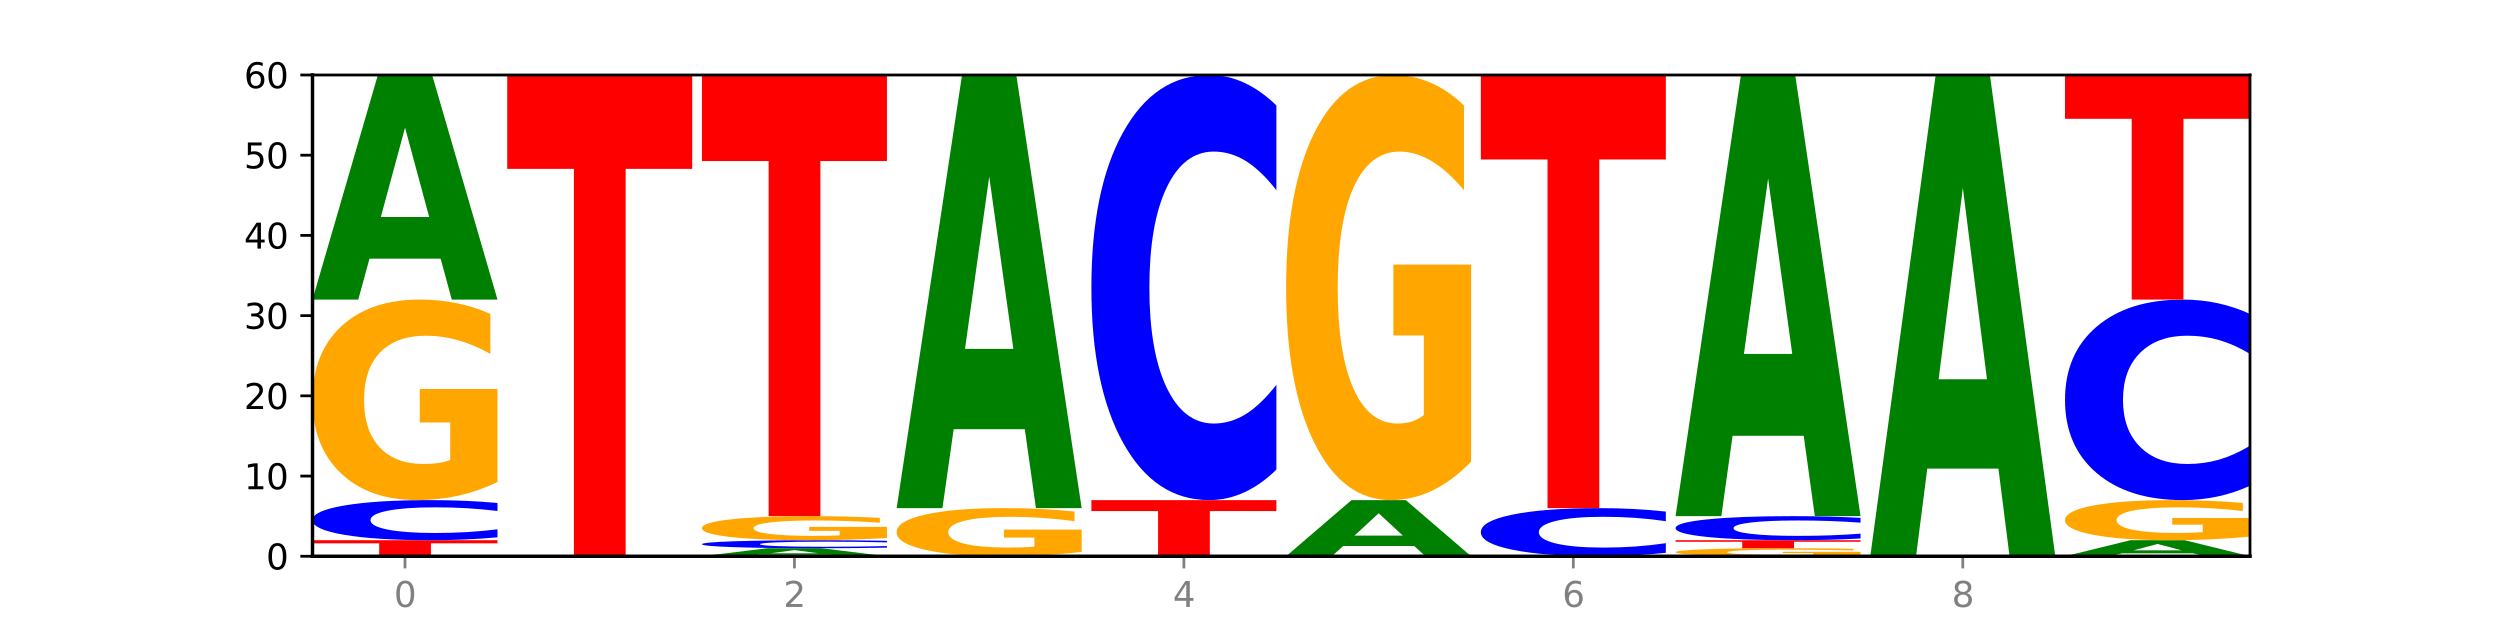 <?xml version="1.0" encoding="utf-8" standalone="no"?>
<!DOCTYPE svg PUBLIC "-//W3C//DTD SVG 1.1//EN"
  "http://www.w3.org/Graphics/SVG/1.1/DTD/svg11.dtd">
<svg xmlns:xlink="http://www.w3.org/1999/xlink" width="720pt" height="180pt" viewBox="0 0 720 180" xmlns="http://www.w3.org/2000/svg" version="1.1">
 <defs>
  <style type="text/css">*{stroke-linejoin: round; stroke-linecap: butt}</style>
 </defs>
 <g id="figure_1">
  <g id="patch_1">
   <path d="M 0 180 
L 720 180 
L 720 0 
L 0 0 
z
" style="fill: #ffffff"/>
  </g>
  <g id="axes_1">
   <g id="patch_2">
    <path d="M 90 160.2 
L 648 160.2 
L 648 21.6 
L 90 21.6 
z
" style="fill: #ffffff"/>
   </g>
   <g id="line2d_1">
    <path d="M 90 160.2 
L 648 160.2 
" clip-path="url(#p86b37c2479)" style="fill: none; stroke: #000000; stroke-width: 0.5; stroke-linecap: square"/>
   </g>
   <g id="patch_3">
    <path d="M 90 155.58 
L 143.276 155.58 
L 143.276 156.481 
L 124.109 156.481 
L 124.109 160.2 
L 109.204 160.2 
L 109.204 156.481 
L 90 156.481 
L 90 155.58 
z
" clip-path="url(#p86b37c2479)" style="fill: #ff0000"/>
   </g>
   <g id="patch_4">
    <path d="M 143.276 154.752 
Q 138.82 155.162 134.001 155.37 
Q 129.182 155.58 123.934 155.58 
Q 108.282 155.58 99.141 154.024 
Q 90 152.469 90 149.809 
Q 90 147.139 99.141 145.586 
Q 108.282 144.03 123.934 144.03 
Q 129.182 144.03 134.001 144.24 
Q 138.82 144.448 143.276 144.858 
L 143.276 147.16 
Q 138.78 146.616 134.417 146.363 
Q 130.055 146.11 125.236 146.11 
Q 116.591 146.11 111.638 147.096 
Q 106.698 148.079 106.698 149.809 
Q 106.698 151.531 111.638 152.517 
Q 116.591 153.5 125.236 153.5 
Q 130.055 153.5 134.417 153.247 
Q 138.78 152.991 143.276 152.447 
L 143.276 154.752 
z
" clip-path="url(#p86b37c2479)" style="fill: #0000ff"/>
   </g>
   <g id="patch_5">
    <path d="M 143.276 138.805 
Q 137.903 141.417 132.124 142.73 
Q 126.345 144.03 120.184 144.03 
Q 106.262 144.03 98.131 136.252 
Q 90 128.474 90 115.173 
Q 90 101.717 98.274 93.998 
Q 106.561 86.28 120.972 86.28 
Q 126.525 86.28 131.611 87.33 
Q 136.709 88.368 141.223 90.419 
L 141.223 101.931 
Q 136.566 99.295 131.957 97.995 
Q 127.348 96.682 122.716 96.682 
Q 114.143 96.682 109.498 101.478 
Q 104.853 106.262 104.853 115.173 
Q 104.853 124.001 109.331 128.82 
Q 113.808 133.628 122.047 133.628 
Q 124.292 133.628 126.214 133.353 
Q 128.136 133.067 129.665 132.47 
L 129.665 121.662 
L 120.889 121.662 
L 120.889 112.035 
L 143.276 112.035 
L 143.276 138.805 
z
" clip-path="url(#p86b37c2479)" style="fill: #ffa600"/>
   </g>
   <g id="patch_6">
    <path d="M 126.905 74.497 
L 106.415 74.497 
L 103.18 86.28 
L 90 86.28 
L 108.823 21.6 
L 124.454 21.6 
L 143.276 86.28 
L 130.107 86.28 
L 126.905 74.497 
z
M 109.683 62.493 
L 123.604 62.493 
L 116.655 36.765 
L 109.683 62.493 
z
" clip-path="url(#p86b37c2479)" style="fill: #008000"/>
   </g>
   <g id="patch_7">
    <path d="M 146.08 21.6 
L 199.357 21.6 
L 199.357 48.631 
L 180.19 48.631 
L 180.19 160.2 
L 165.285 160.2 
L 165.285 48.631 
L 146.08 48.631 
L 146.08 21.6 
z
" clip-path="url(#p86b37c2479)" style="fill: #ff0000"/>
   </g>
   <g id="patch_8">
    <path d="M 239.065 159.779 
L 218.576 159.779 
L 215.341 160.2 
L 202.161 160.2 
L 220.983 157.89 
L 236.615 157.89 
L 255.437 160.2 
L 242.268 160.2 
L 239.065 159.779 
z
M 221.844 159.35 
L 235.765 159.35 
L 228.815 158.432 
L 221.844 159.35 
z
" clip-path="url(#p86b37c2479)" style="fill: #008000"/>
   </g>
   <g id="patch_9">
    <path d="M 255.437 157.724 
Q 250.981 157.806 246.162 157.848 
Q 241.343 157.89 236.094 157.89 
Q 220.443 157.89 211.302 157.579 
Q 202.161 157.268 202.161 156.736 
Q 202.161 156.202 211.302 155.891 
Q 220.443 155.58 236.094 155.58 
Q 241.343 155.58 246.162 155.622 
Q 250.981 155.664 255.437 155.746 
L 255.437 156.206 
Q 250.94 156.097 246.578 156.047 
Q 242.215 155.996 237.397 155.996 
Q 228.752 155.996 223.799 156.193 
Q 218.859 156.39 218.859 156.736 
Q 218.859 157.08 223.799 157.277 
Q 228.752 157.474 237.397 157.474 
Q 242.215 157.474 246.578 157.423 
Q 250.94 157.372 255.437 157.263 
L 255.437 157.724 
z
" clip-path="url(#p86b37c2479)" style="fill: #0000ff"/>
   </g>
   <g id="patch_10">
    <path d="M 255.437 154.953 
Q 250.064 155.266 244.285 155.424 
Q 238.506 155.58 232.345 155.58 
Q 218.423 155.58 210.292 154.647 
Q 202.161 153.713 202.161 152.117 
Q 202.161 150.502 210.435 149.576 
Q 218.722 148.65 233.133 148.65 
Q 238.685 148.65 243.772 148.776 
Q 248.87 148.901 253.384 149.147 
L 253.384 150.528 
Q 248.727 150.212 244.118 150.056 
Q 239.509 149.898 234.876 149.898 
Q 226.304 149.898 221.659 150.474 
Q 217.014 151.048 217.014 152.117 
Q 217.014 153.176 221.492 153.755 
Q 225.969 154.332 234.208 154.332 
Q 236.453 154.332 238.375 154.299 
Q 240.297 154.264 241.826 154.193 
L 241.826 152.896 
L 233.05 152.896 
L 233.05 151.741 
L 255.437 151.741 
L 255.437 154.953 
z
" clip-path="url(#p86b37c2479)" style="fill: #ffa600"/>
   </g>
   <g id="patch_11">
    <path d="M 202.161 21.6 
L 255.437 21.6 
L 255.437 46.378 
L 236.27 46.378 
L 236.27 148.65 
L 221.365 148.65 
L 221.365 46.378 
L 202.161 46.378 
L 202.161 21.6 
z
" clip-path="url(#p86b37c2479)" style="fill: #ff0000"/>
   </g>
   <g id="patch_12">
    <path d="M 311.518 158.946 
Q 306.145 159.573 300.366 159.888 
Q 294.587 160.2 288.426 160.2 
Q 274.504 160.2 266.372 158.333 
Q 258.241 156.467 258.241 153.274 
Q 258.241 150.045 266.516 148.192 
Q 274.802 146.34 289.214 146.34 
Q 294.766 146.34 299.852 146.592 
Q 304.951 146.841 309.464 147.333 
L 309.464 150.096 
Q 304.807 149.464 300.198 149.152 
Q 295.59 148.837 290.957 148.837 
Q 282.384 148.837 277.739 149.988 
Q 273.095 151.136 273.095 153.274 
Q 273.095 155.393 277.572 156.55 
Q 282.05 157.703 290.288 157.703 
Q 292.533 157.703 294.455 157.638 
Q 296.378 157.569 297.906 157.426 
L 297.906 154.832 
L 289.13 154.832 
L 289.13 152.521 
L 311.518 152.521 
L 311.518 158.946 
z
" clip-path="url(#p86b37c2479)" style="fill: #ffa600"/>
   </g>
   <g id="patch_13">
    <path d="M 295.146 123.616 
L 274.657 123.616 
L 271.421 146.34 
L 258.241 146.34 
L 277.064 21.6 
L 292.695 21.6 
L 311.518 146.34 
L 298.348 146.34 
L 295.146 123.616 
z
M 277.924 100.465 
L 291.845 100.465 
L 284.896 50.847 
L 277.924 100.465 
z
" clip-path="url(#p86b37c2479)" style="fill: #008000"/>
   </g>
   <g id="patch_14">
    <path d="M 314.322 144.03 
L 367.598 144.03 
L 367.598 147.184 
L 348.431 147.184 
L 348.431 160.2 
L 333.526 160.2 
L 333.526 147.184 
L 314.322 147.184 
L 314.322 144.03 
z
" clip-path="url(#p86b37c2479)" style="fill: #ff0000"/>
   </g>
   <g id="patch_15">
    <path d="M 367.598 135.254 
Q 363.142 139.604 358.323 141.804 
Q 353.504 144.03 348.255 144.03 
Q 332.604 144.03 323.463 127.541 
Q 314.322 111.052 314.322 82.853 
Q 314.322 54.553 323.463 38.089 
Q 332.604 21.6 348.255 21.6 
Q 353.504 21.6 358.323 23.826 
Q 363.142 26.026 367.598 30.376 
L 367.598 54.781 
Q 363.101 49.015 358.739 46.334 
Q 354.376 43.653 349.557 43.653 
Q 340.913 43.653 335.96 54.098 
Q 331.02 64.518 331.02 82.853 
Q 331.02 101.112 335.96 111.557 
Q 340.913 121.977 349.557 121.977 
Q 354.376 121.977 358.739 119.296 
Q 363.101 116.59 367.598 110.824 
L 367.598 135.254 
z
" clip-path="url(#p86b37c2479)" style="fill: #0000ff"/>
   </g>
   <g id="patch_16">
    <path d="M 407.307 157.254 
L 386.817 157.254 
L 383.582 160.2 
L 370.402 160.2 
L 389.225 144.03 
L 404.856 144.03 
L 423.678 160.2 
L 410.509 160.2 
L 407.307 157.254 
z
M 390.085 154.253 
L 404.006 154.253 
L 397.057 147.821 
L 390.085 154.253 
z
" clip-path="url(#p86b37c2479)" style="fill: #008000"/>
   </g>
   <g id="patch_17">
    <path d="M 423.678 132.953 
Q 418.305 138.491 412.526 141.273 
Q 406.747 144.03 400.586 144.03 
Q 386.664 144.03 378.533 127.541 
Q 370.402 111.052 370.402 82.853 
Q 370.402 54.326 378.676 37.963 
Q 386.963 21.6 401.374 21.6 
Q 406.927 21.6 412.013 23.826 
Q 417.111 26.026 421.625 30.376 
L 421.625 54.781 
Q 416.968 49.192 412.359 46.435 
Q 407.75 43.653 403.118 43.653 
Q 394.545 43.653 389.9 53.82 
Q 385.255 63.961 385.255 82.853 
Q 385.255 101.568 389.733 111.785 
Q 394.21 121.977 402.449 121.977 
Q 404.694 121.977 406.616 121.395 
Q 408.538 120.788 410.067 119.524 
L 410.067 96.611 
L 401.291 96.611 
L 401.291 76.202 
L 423.678 76.202 
L 423.678 132.953 
z
" clip-path="url(#p86b37c2479)" style="fill: #ffa600"/>
   </g>
   <g id="patch_18">
    <path d="M 479.759 159.207 
Q 475.302 159.699 470.483 159.948 
Q 465.665 160.2 460.416 160.2 
Q 444.765 160.2 435.624 158.333 
Q 426.482 156.467 426.482 153.274 
Q 426.482 150.071 435.624 148.207 
Q 444.765 146.34 460.416 146.34 
Q 465.665 146.34 470.483 146.592 
Q 475.302 146.841 479.759 147.333 
L 479.759 150.096 
Q 475.262 149.444 470.9 149.14 
Q 466.537 148.837 461.718 148.837 
Q 453.074 148.837 448.12 150.019 
Q 443.181 151.199 443.181 153.274 
Q 443.181 155.341 448.12 156.524 
Q 453.074 157.703 461.718 157.703 
Q 466.537 157.703 470.9 157.4 
Q 475.262 157.094 479.759 156.441 
L 479.759 159.207 
z
" clip-path="url(#p86b37c2479)" style="fill: #0000ff"/>
   </g>
   <g id="patch_19">
    <path d="M 426.482 21.6 
L 479.759 21.6 
L 479.759 45.928 
L 460.592 45.928 
L 460.592 146.34 
L 445.687 146.34 
L 445.687 45.928 
L 426.482 45.928 
L 426.482 21.6 
z
" clip-path="url(#p86b37c2479)" style="fill: #ff0000"/>
   </g>
   <g id="patch_20">
    <path d="M 535.839 159.991 
Q 530.466 160.095 524.687 160.148 
Q 518.908 160.2 512.747 160.2 
Q 498.825 160.2 490.694 159.889 
Q 482.563 159.578 482.563 159.046 
Q 482.563 158.507 490.837 158.199 
Q 499.124 157.89 513.535 157.89 
Q 519.087 157.89 524.174 157.932 
Q 529.272 157.974 533.786 158.056 
L 533.786 158.516 
Q 529.129 158.411 524.52 158.359 
Q 519.911 158.306 515.278 158.306 
Q 506.706 158.306 502.061 158.498 
Q 497.416 158.689 497.416 159.046 
Q 497.416 159.399 501.894 159.592 
Q 506.371 159.784 514.61 159.784 
Q 516.855 159.784 518.777 159.773 
Q 520.699 159.761 522.228 159.738 
L 522.228 159.305 
L 513.452 159.305 
L 513.452 158.92 
L 535.839 158.92 
L 535.839 159.991 
z
" clip-path="url(#p86b37c2479)" style="fill: #ffa600"/>
   </g>
   <g id="patch_21">
    <path d="M 482.563 155.58 
L 535.839 155.58 
L 535.839 156.031 
L 516.672 156.031 
L 516.672 157.89 
L 501.767 157.89 
L 501.767 156.031 
L 482.563 156.031 
L 482.563 155.58 
z
" clip-path="url(#p86b37c2479)" style="fill: #ff0000"/>
   </g>
   <g id="patch_22">
    <path d="M 535.839 155.083 
Q 531.383 155.329 526.564 155.454 
Q 521.745 155.58 516.496 155.58 
Q 500.845 155.58 491.704 154.647 
Q 482.563 153.713 482.563 152.117 
Q 482.563 150.515 491.704 149.583 
Q 500.845 148.65 516.496 148.65 
Q 521.745 148.65 526.564 148.776 
Q 531.383 148.901 535.839 149.147 
L 535.839 150.528 
Q 531.342 150.202 526.98 150.05 
Q 522.617 149.898 517.799 149.898 
Q 509.154 149.898 504.201 150.49 
Q 499.261 151.079 499.261 152.117 
Q 499.261 153.151 504.201 153.742 
Q 509.154 154.332 517.799 154.332 
Q 522.617 154.332 526.98 154.18 
Q 531.342 154.027 535.839 153.7 
L 535.839 155.083 
z
" clip-path="url(#p86b37c2479)" style="fill: #0000ff"/>
   </g>
   <g id="patch_23">
    <path d="M 519.467 125.505 
L 498.978 125.505 
L 495.743 148.65 
L 482.563 148.65 
L 501.385 21.6 
L 517.017 21.6 
L 535.839 148.65 
L 522.67 148.65 
L 519.467 125.505 
z
M 502.246 101.925 
L 516.167 101.925 
L 509.217 51.388 
L 502.246 101.925 
z
" clip-path="url(#p86b37c2479)" style="fill: #008000"/>
   </g>
   <g id="patch_24">
    <path d="M 575.548 134.951 
L 555.059 134.951 
L 551.823 160.2 
L 538.643 160.2 
L 557.466 21.6 
L 573.097 21.6 
L 591.92 160.2 
L 578.75 160.2 
L 575.548 134.951 
z
M 558.326 109.228 
L 572.247 109.228 
L 565.298 54.096 
L 558.326 109.228 
z
" clip-path="url(#p86b37c2479)" style="fill: #008000"/>
   </g>
   <g id="patch_25">
    <path d="M 631.628 159.358 
L 611.139 159.358 
L 607.904 160.2 
L 594.724 160.2 
L 613.546 155.58 
L 629.177 155.58 
L 648 160.2 
L 634.831 160.2 
L 631.628 159.358 
z
M 614.407 158.501 
L 628.328 158.501 
L 621.378 156.663 
L 614.407 158.501 
z
" clip-path="url(#p86b37c2479)" style="fill: #008000"/>
   </g>
   <g id="patch_26">
    <path d="M 648 154.535 
Q 642.627 155.057 636.848 155.32 
Q 631.069 155.58 624.908 155.58 
Q 610.986 155.58 602.855 154.024 
Q 594.724 152.469 594.724 149.809 
Q 594.724 147.117 602.998 145.574 
Q 611.284 144.03 625.696 144.03 
Q 631.248 144.03 636.335 144.24 
Q 641.433 144.448 645.946 144.858 
L 645.946 147.16 
Q 641.29 146.633 636.681 146.373 
Q 632.072 146.11 627.439 146.11 
Q 618.866 146.11 614.222 147.07 
Q 609.577 148.026 609.577 149.809 
Q 609.577 151.574 614.055 152.538 
Q 618.532 153.5 626.771 153.5 
Q 629.015 153.5 630.938 153.445 
Q 632.86 153.387 634.388 153.268 
L 634.388 151.106 
L 625.612 151.106 
L 625.612 149.181 
L 648 149.181 
L 648 154.535 
z
" clip-path="url(#p86b37c2479)" style="fill: #ffa600"/>
   </g>
   <g id="patch_27">
    <path d="M 648 139.891 
Q 643.544 141.942 638.725 142.98 
Q 633.906 144.03 628.657 144.03 
Q 613.006 144.03 603.865 136.252 
Q 594.724 128.474 594.724 115.173 
Q 594.724 101.824 603.865 94.058 
Q 613.006 86.28 628.657 86.28 
Q 633.906 86.28 638.725 87.33 
Q 643.544 88.368 648 90.419 
L 648 101.931 
Q 643.503 99.211 639.141 97.947 
Q 634.778 96.682 629.959 96.682 
Q 621.315 96.682 616.362 101.609 
Q 611.422 106.524 611.422 115.173 
Q 611.422 123.786 616.362 128.713 
Q 621.315 133.628 629.959 133.628 
Q 634.778 133.628 639.141 132.363 
Q 643.503 131.087 648 128.367 
L 648 139.891 
z
" clip-path="url(#p86b37c2479)" style="fill: #0000ff"/>
   </g>
   <g id="patch_28">
    <path d="M 594.724 21.6 
L 648 21.6 
L 648 34.214 
L 628.833 34.214 
L 628.833 86.28 
L 613.928 86.28 
L 613.928 34.214 
L 594.724 34.214 
L 594.724 21.6 
z
" clip-path="url(#p86b37c2479)" style="fill: #ff0000"/>
   </g>
   <g id="matplotlib.axis_1">
    <g id="xtick_1">
     <g id="line2d_2">
      <defs>
       <path id="m1003c924a6" d="M 0 0 
L 0 3.5 
" style="stroke: #808080; stroke-width: 0.8"/>
      </defs>
      <g>
       <use xlink:href="#m1003c924a6" x="116.638" y="160.2" style="fill: #808080; stroke: #808080; stroke-width: 0.8"/>
      </g>
     </g>
     <g id="text_1">
      <!-- 0 -->
      <g style="fill: #808080" transform="translate(113.457 174.798) scale(0.1 -0.1)">
       <defs>
        <path id="DejaVuSans-30" d="M 2034 4250 
Q 1547 4250 1301 3770 
Q 1056 3291 1056 2328 
Q 1056 1369 1301 889 
Q 1547 409 2034 409 
Q 2525 409 2770 889 
Q 3016 1369 3016 2328 
Q 3016 3291 2770 3770 
Q 2525 4250 2034 4250 
z
M 2034 4750 
Q 2819 4750 3233 4129 
Q 3647 3509 3647 2328 
Q 3647 1150 3233 529 
Q 2819 -91 2034 -91 
Q 1250 -91 836 529 
Q 422 1150 422 2328 
Q 422 3509 836 4129 
Q 1250 4750 2034 4750 
z
" transform="scale(0.016)"/>
       </defs>
       <use xlink:href="#DejaVuSans-30"/>
      </g>
     </g>
    </g>
    <g id="xtick_2">
     <g id="line2d_3">
      <g>
       <use xlink:href="#m1003c924a6" x="228.799" y="160.2" style="fill: #808080; stroke: #808080; stroke-width: 0.8"/>
      </g>
     </g>
     <g id="text_2">
      <!-- 2 -->
      <g style="fill: #808080" transform="translate(225.618 174.798) scale(0.1 -0.1)">
       <defs>
        <path id="DejaVuSans-32" d="M 1228 531 
L 3431 531 
L 3431 0 
L 469 0 
L 469 531 
Q 828 903 1448 1529 
Q 2069 2156 2228 2338 
Q 2531 2678 2651 2914 
Q 2772 3150 2772 3378 
Q 2772 3750 2511 3984 
Q 2250 4219 1831 4219 
Q 1534 4219 1204 4116 
Q 875 4013 500 3803 
L 500 4441 
Q 881 4594 1212 4672 
Q 1544 4750 1819 4750 
Q 2544 4750 2975 4387 
Q 3406 4025 3406 3419 
Q 3406 3131 3298 2873 
Q 3191 2616 2906 2266 
Q 2828 2175 2409 1742 
Q 1991 1309 1228 531 
z
" transform="scale(0.016)"/>
       </defs>
       <use xlink:href="#DejaVuSans-32"/>
      </g>
     </g>
    </g>
    <g id="xtick_3">
     <g id="line2d_4">
      <g>
       <use xlink:href="#m1003c924a6" x="340.96" y="160.2" style="fill: #808080; stroke: #808080; stroke-width: 0.8"/>
      </g>
     </g>
     <g id="text_3">
      <!-- 4 -->
      <g style="fill: #808080" transform="translate(337.779 174.798) scale(0.1 -0.1)">
       <defs>
        <path id="DejaVuSans-34" d="M 2419 4116 
L 825 1625 
L 2419 1625 
L 2419 4116 
z
M 2253 4666 
L 3047 4666 
L 3047 1625 
L 3713 1625 
L 3713 1100 
L 3047 1100 
L 3047 0 
L 2419 0 
L 2419 1100 
L 313 1100 
L 313 1709 
L 2253 4666 
z
" transform="scale(0.016)"/>
       </defs>
       <use xlink:href="#DejaVuSans-34"/>
      </g>
     </g>
    </g>
    <g id="xtick_4">
     <g id="line2d_5">
      <g>
       <use xlink:href="#m1003c924a6" x="453.121" y="160.2" style="fill: #808080; stroke: #808080; stroke-width: 0.8"/>
      </g>
     </g>
     <g id="text_4">
      <!-- 6 -->
      <g style="fill: #808080" transform="translate(449.939 174.798) scale(0.1 -0.1)">
       <defs>
        <path id="DejaVuSans-36" d="M 2113 2584 
Q 1688 2584 1439 2293 
Q 1191 2003 1191 1497 
Q 1191 994 1439 701 
Q 1688 409 2113 409 
Q 2538 409 2786 701 
Q 3034 994 3034 1497 
Q 3034 2003 2786 2293 
Q 2538 2584 2113 2584 
z
M 3366 4563 
L 3366 3988 
Q 3128 4100 2886 4159 
Q 2644 4219 2406 4219 
Q 1781 4219 1451 3797 
Q 1122 3375 1075 2522 
Q 1259 2794 1537 2939 
Q 1816 3084 2150 3084 
Q 2853 3084 3261 2657 
Q 3669 2231 3669 1497 
Q 3669 778 3244 343 
Q 2819 -91 2113 -91 
Q 1303 -91 875 529 
Q 447 1150 447 2328 
Q 447 3434 972 4092 
Q 1497 4750 2381 4750 
Q 2619 4750 2861 4703 
Q 3103 4656 3366 4563 
z
" transform="scale(0.016)"/>
       </defs>
       <use xlink:href="#DejaVuSans-36"/>
      </g>
     </g>
    </g>
    <g id="xtick_5">
     <g id="line2d_6">
      <g>
       <use xlink:href="#m1003c924a6" x="565.281" y="160.2" style="fill: #808080; stroke: #808080; stroke-width: 0.8"/>
      </g>
     </g>
     <g id="text_5">
      <!-- 8 -->
      <g style="fill: #808080" transform="translate(562.1 174.798) scale(0.1 -0.1)">
       <defs>
        <path id="DejaVuSans-38" d="M 2034 2216 
Q 1584 2216 1326 1975 
Q 1069 1734 1069 1313 
Q 1069 891 1326 650 
Q 1584 409 2034 409 
Q 2484 409 2743 651 
Q 3003 894 3003 1313 
Q 3003 1734 2745 1975 
Q 2488 2216 2034 2216 
z
M 1403 2484 
Q 997 2584 770 2862 
Q 544 3141 544 3541 
Q 544 4100 942 4425 
Q 1341 4750 2034 4750 
Q 2731 4750 3128 4425 
Q 3525 4100 3525 3541 
Q 3525 3141 3298 2862 
Q 3072 2584 2669 2484 
Q 3125 2378 3379 2068 
Q 3634 1759 3634 1313 
Q 3634 634 3220 271 
Q 2806 -91 2034 -91 
Q 1263 -91 848 271 
Q 434 634 434 1313 
Q 434 1759 690 2068 
Q 947 2378 1403 2484 
z
M 1172 3481 
Q 1172 3119 1398 2916 
Q 1625 2713 2034 2713 
Q 2441 2713 2670 2916 
Q 2900 3119 2900 3481 
Q 2900 3844 2670 4047 
Q 2441 4250 2034 4250 
Q 1625 4250 1398 4047 
Q 1172 3844 1172 3481 
z
" transform="scale(0.016)"/>
       </defs>
       <use xlink:href="#DejaVuSans-38"/>
      </g>
     </g>
    </g>
   </g>
   <g id="matplotlib.axis_2">
    <g id="ytick_1">
     <g id="line2d_7">
      <defs>
       <path id="mbd218fd068" d="M 0 0 
L -3.5 0 
" style="stroke: #000000; stroke-width: 0.8"/>
      </defs>
      <g>
       <use xlink:href="#mbd218fd068" x="90" y="160.2" style="stroke: #000000; stroke-width: 0.8"/>
      </g>
     </g>
     <g id="text_6">
      <!-- 0 -->
      <g transform="translate(76.638 163.999) scale(0.1 -0.1)">
       <use xlink:href="#DejaVuSans-30"/>
      </g>
     </g>
    </g>
    <g id="ytick_2">
     <g id="line2d_8">
      <g>
       <use xlink:href="#mbd218fd068" x="90" y="137.1" style="stroke: #000000; stroke-width: 0.8"/>
      </g>
     </g>
     <g id="text_7">
      <!-- 10 -->
      <g transform="translate(70.275 140.899) scale(0.1 -0.1)">
       <defs>
        <path id="DejaVuSans-31" d="M 794 531 
L 1825 531 
L 1825 4091 
L 703 3866 
L 703 4441 
L 1819 4666 
L 2450 4666 
L 2450 531 
L 3481 531 
L 3481 0 
L 794 0 
L 794 531 
z
" transform="scale(0.016)"/>
       </defs>
       <use xlink:href="#DejaVuSans-31"/>
       <use xlink:href="#DejaVuSans-30" x="63.623"/>
      </g>
     </g>
    </g>
    <g id="ytick_3">
     <g id="line2d_9">
      <g>
       <use xlink:href="#mbd218fd068" x="90" y="114" style="stroke: #000000; stroke-width: 0.8"/>
      </g>
     </g>
     <g id="text_8">
      <!-- 20 -->
      <g transform="translate(70.275 117.799) scale(0.1 -0.1)">
       <use xlink:href="#DejaVuSans-32"/>
       <use xlink:href="#DejaVuSans-30" x="63.623"/>
      </g>
     </g>
    </g>
    <g id="ytick_4">
     <g id="line2d_10">
      <g>
       <use xlink:href="#mbd218fd068" x="90" y="90.9" style="stroke: #000000; stroke-width: 0.8"/>
      </g>
     </g>
     <g id="text_9">
      <!-- 30 -->
      <g transform="translate(70.275 94.699) scale(0.1 -0.1)">
       <defs>
        <path id="DejaVuSans-33" d="M 2597 2516 
Q 3050 2419 3304 2112 
Q 3559 1806 3559 1356 
Q 3559 666 3084 287 
Q 2609 -91 1734 -91 
Q 1441 -91 1130 -33 
Q 819 25 488 141 
L 488 750 
Q 750 597 1062 519 
Q 1375 441 1716 441 
Q 2309 441 2620 675 
Q 2931 909 2931 1356 
Q 2931 1769 2642 2001 
Q 2353 2234 1838 2234 
L 1294 2234 
L 1294 2753 
L 1863 2753 
Q 2328 2753 2575 2939 
Q 2822 3125 2822 3475 
Q 2822 3834 2567 4026 
Q 2313 4219 1838 4219 
Q 1578 4219 1281 4162 
Q 984 4106 628 3988 
L 628 4550 
Q 988 4650 1302 4700 
Q 1616 4750 1894 4750 
Q 2613 4750 3031 4423 
Q 3450 4097 3450 3541 
Q 3450 3153 3228 2886 
Q 3006 2619 2597 2516 
z
" transform="scale(0.016)"/>
       </defs>
       <use xlink:href="#DejaVuSans-33"/>
       <use xlink:href="#DejaVuSans-30" x="63.623"/>
      </g>
     </g>
    </g>
    <g id="ytick_5">
     <g id="line2d_11">
      <g>
       <use xlink:href="#mbd218fd068" x="90" y="67.8" style="stroke: #000000; stroke-width: 0.8"/>
      </g>
     </g>
     <g id="text_10">
      <!-- 40 -->
      <g transform="translate(70.275 71.599) scale(0.1 -0.1)">
       <use xlink:href="#DejaVuSans-34"/>
       <use xlink:href="#DejaVuSans-30" x="63.623"/>
      </g>
     </g>
    </g>
    <g id="ytick_6">
     <g id="line2d_12">
      <g>
       <use xlink:href="#mbd218fd068" x="90" y="44.7" style="stroke: #000000; stroke-width: 0.8"/>
      </g>
     </g>
     <g id="text_11">
      <!-- 50 -->
      <g transform="translate(70.275 48.499) scale(0.1 -0.1)">
       <defs>
        <path id="DejaVuSans-35" d="M 691 4666 
L 3169 4666 
L 3169 4134 
L 1269 4134 
L 1269 2991 
Q 1406 3038 1543 3061 
Q 1681 3084 1819 3084 
Q 2600 3084 3056 2656 
Q 3513 2228 3513 1497 
Q 3513 744 3044 326 
Q 2575 -91 1722 -91 
Q 1428 -91 1123 -41 
Q 819 9 494 109 
L 494 744 
Q 775 591 1075 516 
Q 1375 441 1709 441 
Q 2250 441 2565 725 
Q 2881 1009 2881 1497 
Q 2881 1984 2565 2268 
Q 2250 2553 1709 2553 
Q 1456 2553 1204 2497 
Q 953 2441 691 2322 
L 691 4666 
z
" transform="scale(0.016)"/>
       </defs>
       <use xlink:href="#DejaVuSans-35"/>
       <use xlink:href="#DejaVuSans-30" x="63.623"/>
      </g>
     </g>
    </g>
    <g id="ytick_7">
     <g id="line2d_13">
      <g>
       <use xlink:href="#mbd218fd068" x="90" y="21.6" style="stroke: #000000; stroke-width: 0.8"/>
      </g>
     </g>
     <g id="text_12">
      <!-- 60 -->
      <g transform="translate(70.275 25.399) scale(0.1 -0.1)">
       <use xlink:href="#DejaVuSans-36"/>
       <use xlink:href="#DejaVuSans-30" x="63.623"/>
      </g>
     </g>
    </g>
   </g>
   <g id="patch_29">
    <path d="M 90 160.2 
L 90 21.6 
" style="fill: none; stroke: #000000; stroke-linejoin: miter; stroke-linecap: square"/>
   </g>
   <g id="patch_30">
    <path d="M 648 160.2 
L 648 21.6 
" style="fill: none; stroke: #000000; stroke-width: 0.8; stroke-linejoin: miter; stroke-linecap: square"/>
   </g>
   <g id="patch_31">
    <path d="M 90 160.2 
L 648 160.2 
" style="fill: none; stroke: #000000; stroke-linejoin: miter; stroke-linecap: square"/>
   </g>
   <g id="patch_32">
    <path d="M 90 21.6 
L 648 21.6 
" style="fill: none; stroke: #000000; stroke-width: 0.8; stroke-linejoin: miter; stroke-linecap: square"/>
   </g>
  </g>
 </g>
 <defs>
  <clipPath id="p86b37c2479">
   <rect x="90" y="21.6" width="558" height="138.6"/>
  </clipPath>
 </defs>
</svg>
